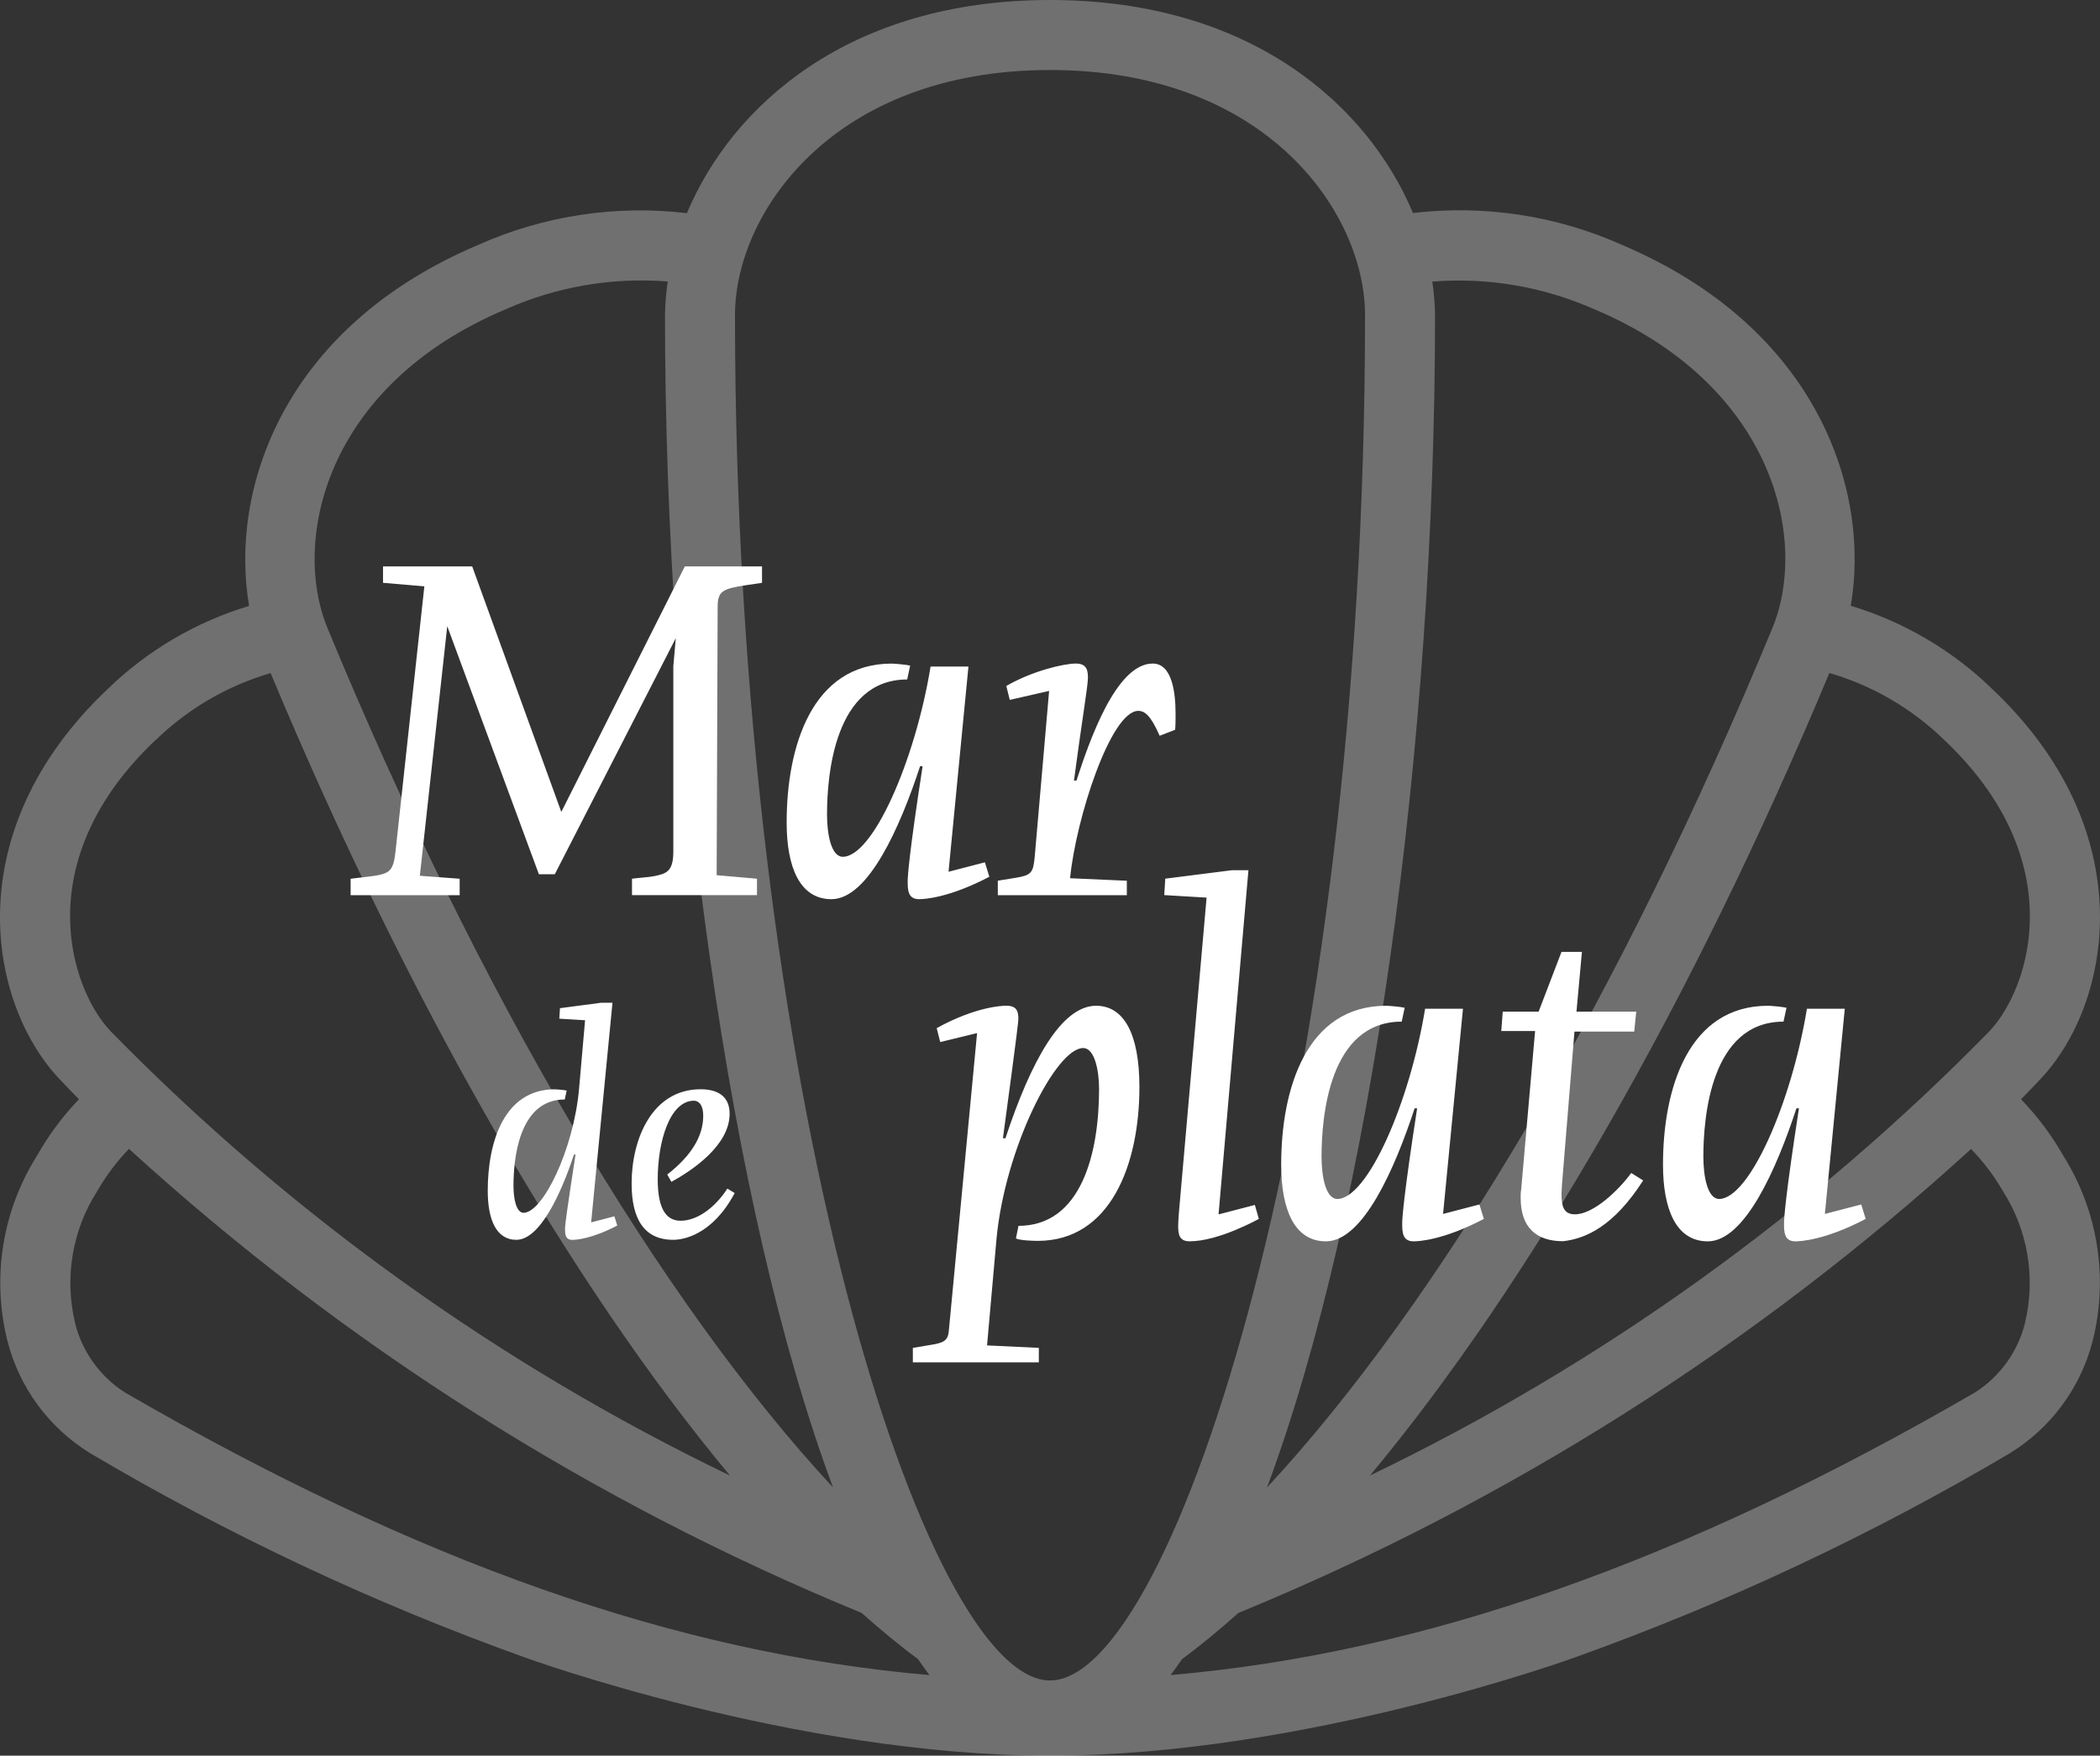 <svg xmlns="http://www.w3.org/2000/svg" viewBox="0 0 484.23 404.74"><rect x="0" y="0" width="484.23" height="404.74" fill="#333333" stroke="none"/><g fill="#fff"><path d="m466.03 253.42c1.55-1.61 3.15-3.23 4.64-4.84 16.28-17.45 23.55-56.83-11.3-89.75-9.18-8.91-20.36-15.49-32.61-19.18 4.58-26.52-7.59-64.06-52.76-83.2-15.11-6.75-31.76-9.29-48.19-7.34-10.4-24.84-37.41-49.11-83.69-49.11s-73.29 24.27-83.73 49.14c-16.44-1.95-33.1.59-48.21 7.35-45.15 19.14-57.3 56.67-52.74 83.19-12.26 3.69-23.45 10.27-32.63 19.18-34.8 32.92-27.53 72.3-11.26 89.72 1.5 1.61 3.1 3.23 4.65 4.84-3.76 3.92-7.01 8.3-9.68 13.03-8.02 12.73-10.47 28.19-6.78 42.78 2.77 10.72 9.58 19.95 19 25.75 31.87 18.86 65.46 34.64 100.32 47.13 0 0 62.19 22.64 121.06 22.64s121.06-22.67 121.06-22.67c34.83-12.47 68.4-28.22 100.24-47.05 9.47-5.81 16.32-15.07 19.1-25.83 3.69-14.58 1.25-30.04-6.76-42.78-2.69-4.72-5.95-9.08-9.72-12.99zm-7.17-15.82c-41.33 42.23-89.71 76.93-142.96 102.55 36.73-44.07 74.15-108.96 105.93-185 9.97 2.9 19.07 8.21 26.5 15.45 29.33 27.73 19.77 57.11 10.52 67zm-91.1-166.26c41.81 17.76 49.13 53.56 40.97 73.34-35 84.84-76.87 155.48-116.57 198.23 24.06-64.59 38.74-171 38.74-270.27-.03-2.59-.24-5.17-.64-7.72 12.84-1.03 25.74 1.19 37.51 6.44v-.02zm-125.64-55.2c50.1 0 72.64 33.04 72.64 56.5 0 179.6-44.07 314.76-72.64 314.76-28.57 0-72.64-135.16-72.64-314.76 0-23.45 22.53-56.5 72.64-56.5zm-125.66 55.22c11.77-5.26 24.67-7.49 37.52-6.46-.4 2.56-.61 5.14-.64 7.73 0 99.27 14.68 205.68 38.74 270.27-39.73-42.78-81.6-113.39-116.6-198.2-8.14-19.79-.82-55.63 40.98-73.34zm-80.58 99.27c7.44-7.24 16.55-12.55 26.52-15.46 31.77 76.07 69.19 140.93 105.93 185-53.25-25.63-101.63-60.35-142.97-102.59-9.23-9.89-18.8-39.26 10.52-66.99v.03zm-18.56 134.35c-2.53-10.47-.64-21.53 5.21-30.57 2-3.47 4.43-6.68 7.21-9.56 49.62 45.26 106.8 81.47 168.93 106.98 4.37 3.87 8.72 7.5 13.01 10.65.88 1.25 1.75 2.53 2.64 3.68-58.39-5.04-118.09-26.08-185.56-65.18-5.73-3.68-9.84-9.42-11.47-16.03zm449.63-.03c-1.65 6.64-5.78 12.39-11.55 16.06-67.4 39.08-127.09 60.1-185.48 65.15.89-1.15 1.76-2.42 2.64-3.68 4.29-3.15 8.64-6.77 13.01-10.65 62.13-25.5 119.3-61.7 168.93-106.95 2.8 2.89 5.24 6.1 7.26 9.58 5.82 9.03 7.69 20.05 5.18 30.49z" opacity=".3"></path><path d="m165.25 201.76 9.3.81v3.79h-28.82v-3.79c1.72-.23 3.91-.34 5.05-.58 2.99-.58 4.48-1.15 4.48-5.74v-42.71l.57-6.43-27.9 54.43h-3.67l-21.13-57.18-6.32 57.53 9.18.69v3.79h-25.14v-3.79c1.72-.23 5.17-.58 6.32-.81 2.64-.57 3.56-1.15 4.02-5.4l6.66-61.2-9.53-.81v-3.79h20.56l20.55 56.61 28.48-56.61h17.8v3.79l-3.91.58c-5.05.81-6.32 1.26-6.32 4.94l-.23 61.89zm43.94-45.12c-16.76 0-18.49 22.05-18.49 31.12 0 4.82 1.03 9.65 3.56 9.76 7 .11 16.76-22.16 20.32-43.86h8.73l-4.59 47.31 8.38-2.18 1.03 3.33c-9.41 4.94-15.16 5.17-16.19 5.17-2.64 0-2.64-2.18-2.64-4.25 0-1.03.34-6.32 3.44-26.41h-.58c-4.59 14.01-11.94 30.66-20.44 30.66-7.35 0-10.33-7.47-10.33-17.68 0-17.57 5.86-36.63 24.23-36.63.58 0 3.33.23 4.25.46l-.69 3.21zm20.89 49.72v-3.33l4.25-.69c3.45-.58 3.91-1.15 4.25-4.71l3.33-38.35-9.07 2.07-.8-3.21c5.97-3.45 13.2-5.17 16.07-5.17 2.64 0 2.75 1.84 2.75 3.33 0 1.84-1.49 10.57-3.22 23.65h.58c2.87-8.84 9.07-26.98 17.57-26.98 4.48 0 5.28 6.66 5.28 11.6 0 1.38 0 2.75-.11 3.67l-3.56 1.38c-2.07-4.71-3.44-5.74-4.93-5.74-6.32 0-14.35 24.69-15.73 38.58l13.09.58v3.33h-29.74zm-99.87 47.11c-10.71 0-11.81 14.09-11.81 19.88 0 3.08.66 6.17 2.28 6.24 4.47.07 11.59-14.6 12.84-28.54l1.39-15.85-5.94-.36.15-2.42 9.46-1.25h2.65l-4.92 50.63 5.36-1.4.66 2.13c-6.02 3.15-9.68 3.3-10.35 3.3-1.69 0-1.69-1.39-1.69-2.72 0-.66.44-4.11 2.42-16.95h-.36c-2.93 8.95-7.85 19.66-13.28 19.66-4.7 0-6.6-4.77-6.6-11.3 0-11.22 3.74-23.4 15.48-23.4.37 0 2.13.15 2.72.29l-.44 2.05zm26.73 27.95c3.67 0 7.78-2.79 10.78-7.41l1.69 1.03c-5.21 9.76-11.96 10.78-14.16 10.78-6.75 0-9.61-4.84-9.61-12.99 0-10.2 4.7-21.72 15.92-21.72 3.74 0 6.68 1.47 6.68 5.65 0 7.34-8.73 13.13-13.43 15.7l-.95-1.69c5.65-4.4 8.29-8.95 8.29-13.5 0-3.01-1.39-3.52-2.12-3.52-5.58 0-8.37 9.39-8.37 18.13 0 7.56 2.42 9.54 5.28 9.54zm77.89 1.18c14.47 0 18.6-16.65 18.6-31.57 0-3.91-.92-9.42-3.67-9.42-6.32 0-18.03 23.2-19.98 43.98l-2.18 24.57 11.94.57v3.33h-29.05v-3.33s3.33-.57 4.13-.69c2.99-.46 3.91-1.03 4.14-2.99l6.54-68.89-8.5 2.07-.81-3.21c8.96-4.94 15.04-5.17 16.08-5.17 2.41 0 2.75 1.38 2.75 2.99 0 .46 0 1.26-3.56 27.56h.58c5.85-17.68 12.86-30.54 20.9-30.54 6.32 0 9.99 6.32 9.99 18.72 0 18.03-6.77 35.48-23.42 35.48-1.26 0-4.25-.11-5.05-.57l.58-2.87zm46.14-2.64 8.38-2.18.92 3.21s-9.18 5.17-15.96 5.17c-2.41 0-2.64-1.61-2.64-3.56 0-1.15.23-3.79.23-3.79l6.32-71.88-9.76-.58.23-3.79 15.39-1.95h3.79l-6.89 79.34zm42.25-44.44c-16.77 0-18.49 22.05-18.49 31.12 0 4.82 1.03 9.65 3.56 9.76 7 .11 16.76-22.16 20.32-43.86h8.73l-4.59 47.31 8.38-2.18 1.03 3.33c-9.41 4.94-15.16 5.17-16.19 5.17-2.64 0-2.64-2.18-2.64-4.25 0-1.03.34-6.32 3.44-26.41h-.58c-4.59 14.01-11.94 30.66-20.44 30.66-7.35 0-10.33-7.47-10.33-17.68 0-17.57 5.86-36.63 24.23-36.63.58 0 3.33.23 4.25.46l-.69 3.21zm22.95 2.18.34-4.48h8.27l5.28-13.78h4.71l-1.26 13.78h13.78l-.46 4.59h-13.78l-2.87 35.13c0 .69-.12 1.49-.12 2.18 0 2.75.35 4.82 3.1 4.82 4.36 0 10.22-5.74 12.98-9.53l2.75 1.72c-6.77 10.56-13.21 13.43-18.49 14.01-6.32 0-9.76-3.33-9.76-9.99 0-.58 0-1.26.12-1.95l3.21-36.51h-7.81zm65.09-2.18c-16.77 0-18.49 22.05-18.49 31.12 0 4.82 1.03 9.65 3.56 9.76 7 .11 16.76-22.16 20.32-43.86h8.73l-4.59 47.31 8.38-2.18 1.03 3.33c-9.41 4.94-15.16 5.17-16.19 5.17-2.64 0-2.64-2.18-2.64-4.25 0-1.03.34-6.32 3.44-26.41h-.58c-4.59 14.01-11.94 30.66-20.44 30.66-7.35 0-10.33-7.47-10.33-17.68 0-17.57 5.86-36.63 24.23-36.63.58 0 3.33.23 4.25.46l-.69 3.21z"></path></g></svg>